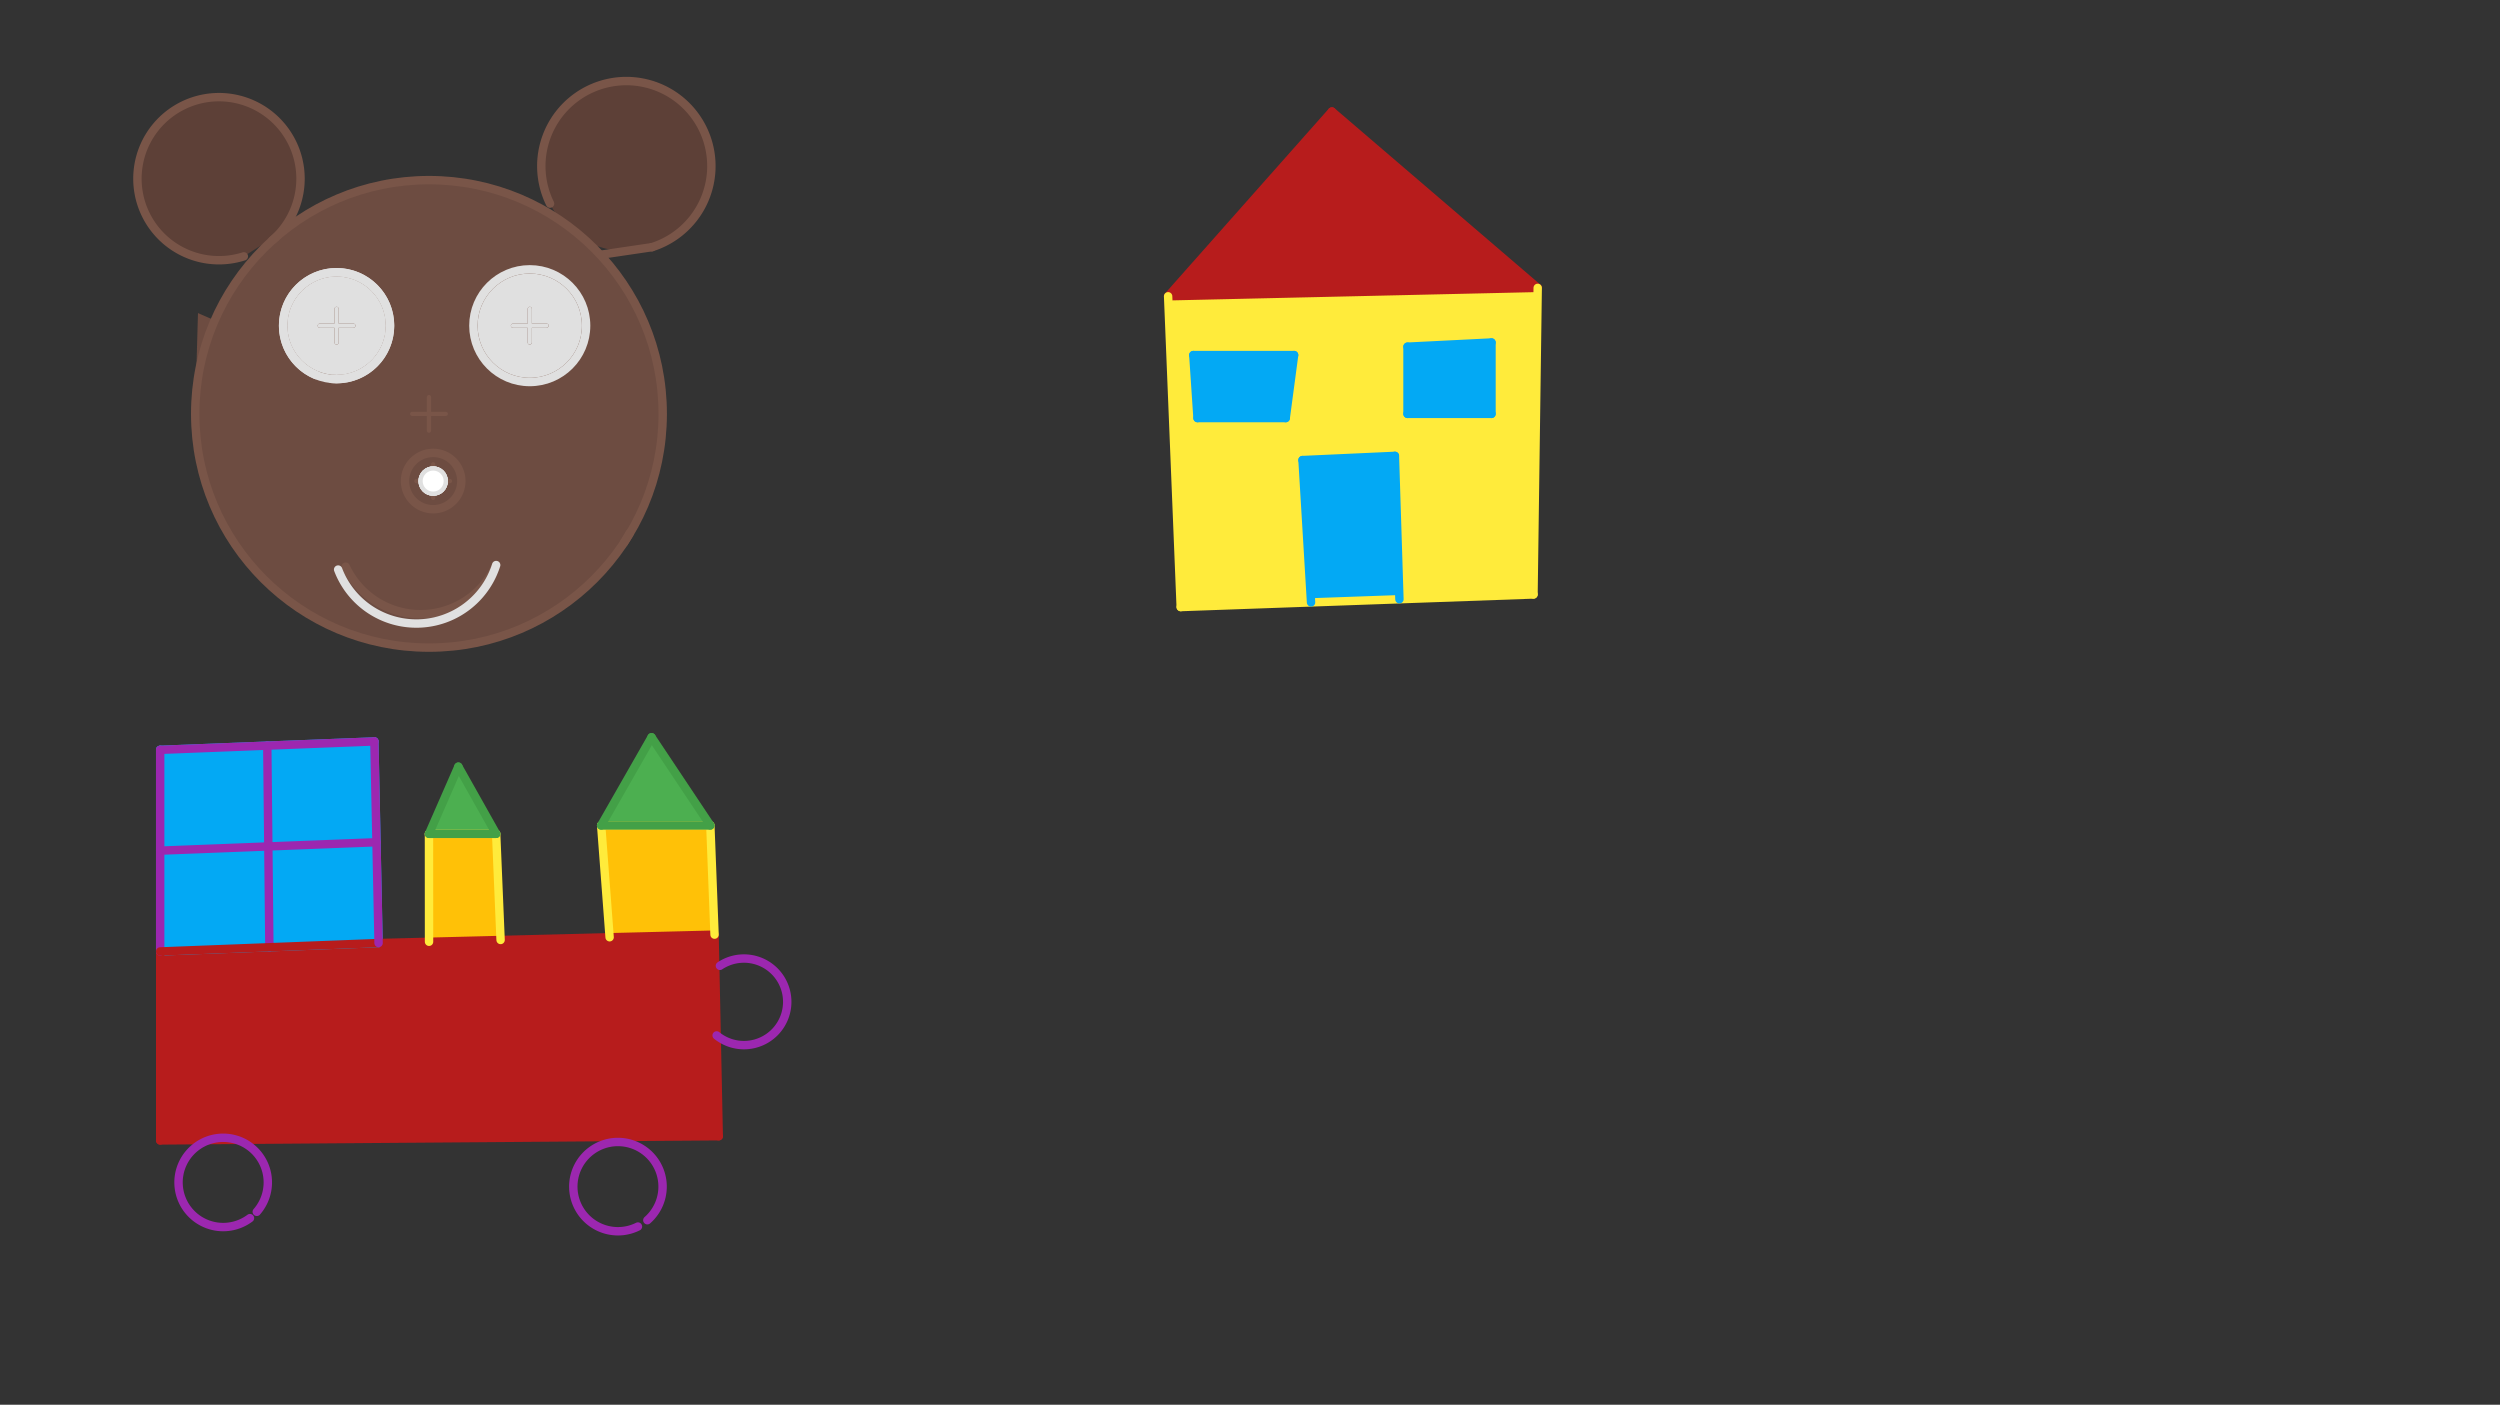 <svg xmlns="http://www.w3.org/2000/svg" class="svg--1it" height="100%" preserveAspectRatio="xMidYMid meet" viewBox="0 0 595.276 334.488" width="100%"><rect x="0" y="0" width="595.276" height="334.488" fill="#333333" stroke="none"/><defs><marker id="marker-arrow" markerHeight="16" markerUnits="userSpaceOnUse" markerWidth="24" orient="auto-start-reverse" refX="24" refY="4" viewBox="0 0 24 8"><path d="M 0 0 L 24 4 L 0 8 z" stroke="inherit"></path></marker></defs><g class="aux-layer--1FB"></g><g class="main-layer--3Vd"><g class="element--2qn"><g fill="#5D4037" opacity="1"><path d="M 58.059 61.041 L 58.059 61.041 L 58.059 61.041 A 19.417 19.417 0 1 1 66.409 55.717 Z" stroke="none"></path></g></g><g class="element--2qn"><g fill="#5D4037" opacity="1"><path d="M 130.971 48.484 L 130.971 48.484 L 130.971 48.484 A 20.248 20.248 0 1 0 129.497 34.636 L 130.971 48.484 A 20.248 20.248 0 0 1 129.497 34.636 Z" stroke="none"></path></g></g><g class="element--2qn"><g fill="#6D4C41" opacity="1"><path d="M 46.516 96.629 L 46.516 96.629 L 46.516 96.629 A 55.658 55.658 0 1 0 51.128 76.287 L 47.141 74.547 L 46.516 96.629 Z" stroke="none"></path></g></g><g class="element--2qn"><g fill="#E0E0E0" opacity="1"><circle cx="80.141" cy="77.547" opacity="1" r="12.728" stroke="none"></circle><circle cx="80.141" cy="77.547" opacity="1" r="12.728" stroke="none"></circle><circle cx="80.141" cy="77.547" opacity="1" r="12.728" stroke="none"></circle><path d="M 80.141 77.547 L 92.869 77.547  L 92.869 77.547 A 12.728 12.728 0 0 0 92.869 77.547 L 92.869 77.547 L 92.869 77.547   L 92.869 77.547 L 80.141 77.547 Z" stroke="none"></path></g></g><g class="element--2qn"><g fill="#E0E0E0" opacity="1"><circle cx="126.141" cy="77.547" opacity="1" r="13.416" stroke="none"></circle><path d="M 116.213 68.522 L 126.141 77.547 L 139.557 77.547 L 139.557 77.547 A 13.416 13.416 0 1 0 128.772 90.703 L 139.557 77.547 L 139.557 77.547 L 139.557 77.547 L 139.557 77.547  L 116.213 68.522 Z" stroke="none"></path></g></g><g class="element--2qn"><g fill="#B71C1C" opacity="1"><path d="M 278.141 70.547 L 317.141 26.547 L 366.141 68.547 L 322.141 69.547 L 297.108 70.116 L 278.141 70.547 Z" stroke="none"></path></g></g><g class="element--2qn"><g fill="#03A9F4" opacity="1"><path d="M 306.141 99.547 L 332.141 108.547 L 306.141 99.547 Z" stroke="none"></path></g></g><g class="element--2qn"><g fill="#03A9F4" opacity="1"><path d="M 310.141 109.547 L 312.172 143.438 L 333.217 142.687 L 332.141 108.547 L 310.141 109.547 Z" stroke="none"></path></g></g><g class="element--2qn"><g fill="#03A9F4" opacity="1"><path d="M 284.141 84.547 L 285.141 99.547 L 306.141 99.547 L 308.141 84.547 L 284.141 84.547 Z" stroke="none"></path></g></g><g class="element--2qn"><g fill="#03A9F4" opacity="1"><path d="M 335.141 82.547 L 335.141 98.547 L 355.141 98.547 L 355.141 81.547 L 355.141 81.547 L 335.141 82.547 Z" stroke="none"></path></g></g><g class="element--2qn"><g fill="#FFEB3B" opacity="1"><path d="M 278.141 70.547 L 281.141 144.547 L 365.141 141.547 L 366.141 68.547 L 366.141 68.547 L 322.141 69.547 L 300.107 70.048 L 278.141 70.547 Z" stroke="none"></path></g></g><g class="element--2qn"><g fill="#03A9F4" opacity="1"><path d="M 284.141 84.547 L 285.141 99.547 L 306.141 99.547 L 308.141 84.547 L 284.141 84.547 Z" stroke="none"></path></g></g><g class="element--2qn"><g fill="#03A9F4" opacity="1"><path d="M 332.141 108.547 L 310.141 109.547 L 312.172 143.438 L 333.217 142.687 L 332.679 125.617 L 332.679 125.617 L 332.141 108.547 Z" stroke="none"></path></g></g><g class="element--2qn"><g fill="#03A9F4" opacity="1"><path d="M 335.141 98.547 L 355.141 98.547 L 355.141 81.547 L 335.141 82.547 L 335.141 82.547 L 335.141 82.547 L 335.141 98.547 Z" stroke="none"></path></g></g><g class="element--2qn"><g fill="#03A9F4" opacity="1"><path d="M 38.141 178.547 L 63.641 177.547 L 63.891 201.547 L 38.141 202.547 L 38.141 190.547 L 38.141 190.547 L 38.141 190.547 L 38.141 190.547 L 38.141 178.547 Z" stroke="none"></path></g></g><g class="element--2qn"><g fill="#03A9F4" opacity="1"><path d="M 63.891 201.547 L 89.641 200.547 L 89.141 176.547 L 63.641 177.547 L 63.755 188.53 L 63.755 188.53 L 63.755 188.53 L 63.891 201.547 Z" stroke="none"></path></g></g><g class="element--2qn"><g fill="#03A9F4" opacity="1"><path d="M 38.141 226.547 L 64.141 225.547 L 63.891 201.547 L 38.141 202.547 L 38.141 202.547 L 38.141 226.547 Z" stroke="none"></path></g></g><g class="element--2qn"><g fill="#03A9F4" opacity="1"><path d="M 63.891 201.547 L 89.641 200.547 L 90.141 224.547 L 64.141 225.547 L 64.141 225.547 L 64.141 225.547 L 63.891 201.547 Z" stroke="none"></path></g></g><g class="element--2qn"><g fill="#8E24AA" opacity="1"><path d="M 43.463 285.946 L 59.519 290.051 L 43.463 285.946 Z" stroke="none"></path></g></g><g class="element--2qn"><g fill="#8E24AA" opacity="1"><path d="M 45.624 289.064 L 49.788 271.459 L 49.788 271.459 L 49.788 271.459 L 45.624 289.064 Z" stroke="none"></path></g></g><g class="element--2qn"><g fill="#B71C1C" opacity="1"><path d="M 38.141 226.547 L 38.141 271.547 L 171.141 270.547 L 170.141 222.547 L 119.197 223.82 L 90.141 224.547 L 64.141 225.547 L 38.141 226.547 Z" stroke="none"></path></g></g><g class="element--2qn"><g fill="#FFC107" opacity="1"><path d="M 102.141 198.547 L 118.141 198.547 L 102.158 224.246 L 102.158 224.246 L 102.158 224.246 L 102.141 198.547 Z" stroke="none"></path></g></g><g class="element--2qn"><g fill="#FFC107" opacity="1"><path d="M 102.158 224.246 L 119.197 223.82 L 118.141 198.547 L 118.141 198.547 L 118.141 198.547 L 102.141 198.547 L 102.158 224.246 Z" stroke="none"></path></g></g><g class="element--2qn"><g fill="#FFC107" opacity="1"><path d="M 143.141 196.547 L 169.141 196.547 L 170.141 222.547 L 145.156 223.171 L 145.156 223.171 L 143.141 196.547 Z" stroke="none"></path></g></g><g class="element--2qn"><g fill="#4CAF50" opacity="1"><path d="M 109.141 182.547 L 102.141 198.547 L 118.141 198.547 L 109.141 182.547 Z" stroke="none"></path></g></g><g class="element--2qn"><g fill="#4CAF50" opacity="1"><path d="M 155.141 175.547 L 143.141 196.547 L 169.141 196.547 L 155.141 175.547 Z" stroke="none"></path></g></g><g class="element--2qn"><path d="M 149.907 126.972 A 52.355 52.355 0 0 1 148.593 129.206" fill="none" stroke="#795548" stroke-dasharray="none" stroke-linecap="round" stroke-width="2"></path></g><g class="element--2qn"><g class="center--1s5"><line x1="98.141" y1="98.547" x2="106.141" y2="98.547" stroke="#795548" stroke-width="1" stroke-linecap="round"></line><line x1="102.141" y1="94.547" x2="102.141" y2="102.547" stroke="#795548" stroke-width="1" stroke-linecap="round"></line><circle class="hit--230" cx="102.141" cy="98.547" r="4" stroke="none" fill="transparent"></circle></g><circle cx="102.141" cy="98.547" fill="none" r="55.658" stroke="#795548" stroke-dasharray="none" stroke-width="2"></circle></g><g class="element--2qn"><g class="center--1s5"><line x1="99.141" y1="114.547" x2="107.141" y2="114.547" stroke="#795548" stroke-width="1" stroke-linecap="round"></line><line x1="103.141" y1="110.547" x2="103.141" y2="118.547" stroke="#795548" stroke-width="1" stroke-linecap="round"></line><circle class="hit--230" cx="103.141" cy="114.547" r="4" stroke="none" fill="transparent"></circle></g><circle cx="103.141" cy="114.547" fill="none" r="6.708" stroke="#795548" stroke-dasharray="none" stroke-width="2"></circle></g><g class="element--2qn"><g class="center--1s5"><line x1="76.141" y1="77.547" x2="84.141" y2="77.547" stroke="#795548" stroke-width="1" stroke-linecap="round"></line><line x1="80.141" y1="73.547" x2="80.141" y2="81.547" stroke="#795548" stroke-width="1" stroke-linecap="round"></line><circle class="hit--230" cx="80.141" cy="77.547" r="4" stroke="none" fill="transparent"></circle></g><circle cx="80.141" cy="77.547" fill="none" r="12.728" stroke="#795548" stroke-dasharray="none" stroke-width="2"></circle></g><g class="element--2qn"><g class="center--1s5"><line x1="122.141" y1="77.547" x2="130.141" y2="77.547" stroke="#795548" stroke-width="1" stroke-linecap="round"></line><line x1="126.141" y1="73.547" x2="126.141" y2="81.547" stroke="#795548" stroke-width="1" stroke-linecap="round"></line><circle class="hit--230" cx="126.141" cy="77.547" r="4" stroke="none" fill="transparent"></circle></g><circle cx="126.141" cy="77.547" fill="none" r="13.416" stroke="#795548" stroke-dasharray="none" stroke-width="2"></circle></g><g class="element--2qn"><path d="M 118.141 134.547 A 19.698 19.698 0 0 1 82.318 134.934" fill="none" stroke="#795548" stroke-dasharray="none" stroke-linecap="round" stroke-width="2"></path></g><g class="element--2qn"><path d="M 64.927 57.16 A 19.417 19.417 0 1 0 58.059 61.041" fill="none" stroke="#795548" stroke-dasharray="none" stroke-linecap="round" stroke-width="2"></path></g><g class="element--2qn"><path d="M 155.238 58.855 A 20.248 20.248 0 1 0 130.971 48.484" fill="none" stroke="#795548" stroke-dasharray="none" stroke-linecap="round" stroke-width="2"></path></g><g class="element--2qn"><line stroke="#795548" stroke-dasharray="none" stroke-linecap="round" stroke-width="2" x1="155.238" x2="143.346" y1="58.855" y2="60.613"></line></g><g class="element--2qn"><path d="M 118.141 134.547 A 19.925 19.925 0 0 1 80.513 135.619" fill="none" stroke="#E0E0E0" stroke-dasharray="none" stroke-linecap="round" stroke-width="2"></path></g><g class="element--2qn"><path d="M 78.988 90.223 A 12.728 12.728 0 1 0 75.245 89.296" fill="none" stroke="#E0E0E0" stroke-dasharray="none" stroke-linecap="round" stroke-width="2"></path></g><g class="element--2qn"><g class="center--1s5"><line x1="122.141" y1="77.547" x2="130.141" y2="77.547" stroke="#E0E0E0" stroke-width="1" stroke-linecap="round"></line><line x1="126.141" y1="73.547" x2="126.141" y2="81.547" stroke="#E0E0E0" stroke-width="1" stroke-linecap="round"></line><circle class="hit--230" cx="126.141" cy="77.547" r="4" stroke="none" fill="transparent"></circle></g><circle cx="126.141" cy="77.547" fill="none" r="13.416" stroke="#E0E0E0" stroke-dasharray="none" stroke-width="2"></circle></g><g class="element--2qn"><g class="center--1s5"><line x1="76.141" y1="77.547" x2="84.141" y2="77.547" stroke="#E0E0E0" stroke-width="1" stroke-linecap="round"></line><line x1="80.141" y1="73.547" x2="80.141" y2="81.547" stroke="#E0E0E0" stroke-width="1" stroke-linecap="round"></line><circle class="hit--230" cx="80.141" cy="77.547" r="4" stroke="none" fill="transparent"></circle></g><circle cx="80.141" cy="77.547" fill="none" r="12.728" stroke="#E0E0E0" stroke-dasharray="none" stroke-width="2"></circle></g><g class="element--2qn"><line stroke="#B71C1C" stroke-dasharray="none" stroke-linecap="round" stroke-width="2" x1="317.141" x2="278.141" y1="26.547" y2="70.547"></line></g><g class="element--2qn"><line stroke="#B71C1C" stroke-dasharray="none" stroke-linecap="round" stroke-width="2" x1="278.141" x2="366.141" y1="70.547" y2="68.547"></line></g><g class="element--2qn"><line stroke="#B71C1C" stroke-dasharray="none" stroke-linecap="round" stroke-width="2" x1="366.141" x2="317.141" y1="68.547" y2="26.547"></line></g><g class="element--2qn"><line stroke="#FFEB3B" stroke-dasharray="none" stroke-linecap="round" stroke-width="2" x1="281.141" x2="365.141" y1="144.547" y2="141.547"></line></g><g class="element--2qn"><line stroke="#FFEB3B" stroke-dasharray="none" stroke-linecap="round" stroke-width="2" x1="365.141" x2="366.141" y1="141.547" y2="68.547"></line></g><g class="element--2qn"><line stroke="#03A9F4" stroke-dasharray="none" stroke-linecap="round" stroke-width="2" x1="310.141" x2="312.172" y1="109.547" y2="143.438"></line></g><g class="element--2qn"><line stroke="#03A9F4" stroke-dasharray="none" stroke-linecap="round" stroke-width="2" x1="310.141" x2="332.141" y1="109.547" y2="108.547"></line></g><g class="element--2qn"><line stroke="#03A9F4" stroke-dasharray="none" stroke-linecap="round" stroke-width="2" x1="332.141" x2="333.217" y1="108.547" y2="142.687"></line></g><g class="element--2qn"><line stroke="#03A9F4" stroke-dasharray="none" stroke-linecap="round" stroke-width="2" x1="284.141" x2="308.141" y1="84.547" y2="84.547"></line></g><g class="element--2qn"><line stroke="#03A9F4" stroke-dasharray="none" stroke-linecap="round" stroke-width="2" x1="284.141" x2="285.141" y1="84.547" y2="99.547"></line></g><g class="element--2qn"><line stroke="#03A9F4" stroke-dasharray="none" stroke-linecap="round" stroke-width="2" x1="285.141" x2="306.141" y1="99.547" y2="99.547"></line></g><g class="element--2qn"><line stroke="#03A9F4" stroke-dasharray="none" stroke-linecap="round" stroke-width="2" x1="306.141" x2="308.141" y1="99.547" y2="84.547"></line></g><g class="element--2qn"><line stroke="#FFEB3B" stroke-dasharray="none" stroke-linecap="round" stroke-width="2" x1="281.141" x2="278.141" y1="144.547" y2="70.547"></line></g><g class="element--2qn"><line stroke="#03A9F4" stroke-dasharray="none" stroke-linecap="round" stroke-width="2" x1="335.141" x2="335.141" y1="82.547" y2="98.547"></line></g><g class="element--2qn"><line stroke="#03A9F4" stroke-dasharray="none" stroke-linecap="round" stroke-width="2" x1="335.141" x2="355.141" y1="98.547" y2="98.547"></line></g><g class="element--2qn"><line stroke="#03A9F4" stroke-dasharray="none" stroke-linecap="round" stroke-width="2" x1="355.141" x2="355.141" y1="98.547" y2="81.547"></line></g><g class="element--2qn"><line stroke="#03A9F4" stroke-dasharray="none" stroke-linecap="round" stroke-width="2" x1="355.141" x2="335.141" y1="81.547" y2="82.547"></line></g><g class="element--2qn"><line stroke="#03A9F4" stroke-dasharray="none" stroke-linecap="round" stroke-width="2" x1="38.141" x2="38.141" y1="178.547" y2="226.547"></line></g><g class="element--2qn"><line stroke="#03A9F4" stroke-dasharray="none" stroke-linecap="round" stroke-width="2" x1="38.141" x2="90.141" y1="226.547" y2="224.547"></line></g><g class="element--2qn"><line stroke="#03A9F4" stroke-dasharray="none" stroke-linecap="round" stroke-width="2" x1="90.141" x2="89.141" y1="224.547" y2="176.547"></line></g><g class="element--2qn"><line stroke="#03A9F4" stroke-dasharray="none" stroke-linecap="round" stroke-width="2" x1="89.141" x2="38.141" y1="176.547" y2="178.547"></line></g><g class="element--2qn"><line stroke="#03A9F4" stroke-dasharray="none" stroke-linecap="round" stroke-width="2" x1="63.641" x2="64.141" y1="177.547" y2="225.547"></line></g><g class="element--2qn"><line stroke="#03A9F4" stroke-dasharray="none" stroke-linecap="round" stroke-width="2" x1="38.141" x2="89.641" y1="202.547" y2="200.547"></line></g><g class="element--2qn"><line stroke="#B71C1C" stroke-dasharray="none" stroke-linecap="round" stroke-width="2" x1="38.141" x2="38.141" y1="226.547" y2="271.547"></line></g><g class="element--2qn"><line stroke="#B71C1C" stroke-dasharray="none" stroke-linecap="round" stroke-width="2" x1="38.141" x2="171.141" y1="271.547" y2="270.547"></line></g><g class="element--2qn"><line stroke="#B71C1C" stroke-dasharray="none" stroke-linecap="round" stroke-width="2" x1="90.141" x2="170.141" y1="224.547" y2="222.547"></line></g><g class="element--2qn"><line stroke="#B71C1C" stroke-dasharray="none" stroke-linecap="round" stroke-width="2" x1="170.141" x2="171.141" y1="222.547" y2="270.547"></line></g><g class="element--2qn"><line stroke="#FFEB3B" stroke-dasharray="none" stroke-linecap="round" stroke-width="2" x1="102.141" x2="102.158" y1="198.547" y2="224.246"></line></g><g class="element--2qn"><line stroke="#FFEB3B" stroke-dasharray="none" stroke-linecap="round" stroke-width="2" x1="102.141" x2="118.141" y1="198.547" y2="198.547"></line></g><g class="element--2qn"><line stroke="#FFEB3B" stroke-dasharray="none" stroke-linecap="round" stroke-width="2" x1="119.197" x2="118.141" y1="223.82" y2="198.547"></line></g><g class="element--2qn"><line stroke="#FFEB3B" stroke-dasharray="none" stroke-linecap="round" stroke-width="2" x1="145.156" x2="143.141" y1="223.171" y2="196.547"></line></g><g class="element--2qn"><line stroke="#FFEB3B" stroke-dasharray="none" stroke-linecap="round" stroke-width="2" x1="143.141" x2="169.141" y1="196.547" y2="196.547"></line></g><g class="element--2qn"><line stroke="#FFEB3B" stroke-dasharray="none" stroke-linecap="round" stroke-width="2" x1="169.141" x2="170.141" y1="196.547" y2="222.547"></line></g><g class="element--2qn"><line stroke="#43A047" stroke-dasharray="none" stroke-linecap="round" stroke-width="2" x1="102.141" x2="109.141" y1="198.547" y2="182.547"></line></g><g class="element--2qn"><line stroke="#43A047" stroke-dasharray="none" stroke-linecap="round" stroke-width="2" x1="109.141" x2="118.141" y1="182.547" y2="198.547"></line></g><g class="element--2qn"><line stroke="#43A047" stroke-dasharray="none" stroke-linecap="round" stroke-width="2" x1="118.141" x2="102.141" y1="198.547" y2="198.547"></line></g><g class="element--2qn"><line stroke="#43A047" stroke-dasharray="none" stroke-linecap="round" stroke-width="2" x1="143.141" x2="155.141" y1="196.547" y2="175.547"></line></g><g class="element--2qn"><line stroke="#43A047" stroke-dasharray="none" stroke-linecap="round" stroke-width="2" x1="155.141" x2="169.141" y1="175.547" y2="196.547"></line></g><g class="element--2qn"><line stroke="#43A047" stroke-dasharray="none" stroke-linecap="round" stroke-width="2" x1="169.141" x2="143.141" y1="196.547" y2="196.547"></line></g><g class="element--2qn"><path d="M 61.141 288.547 A 10.63 10.63 0 1 0 59.519 290.051" fill="none" stroke="#9C27B0" stroke-dasharray="none" stroke-linecap="round" stroke-width="2"></path></g><g class="element--2qn"><path d="M 154.141 290.547 A 10.63 10.63 0 1 0 151.895 292.055" fill="none" stroke="#9C27B0" stroke-dasharray="none" stroke-linecap="round" stroke-width="2"></path></g><g class="element--2qn"><path d="M 170.641 246.547 A 10.308 10.308 0 1 0 171.423 229.97" fill="none" stroke="#9C27B0" stroke-dasharray="none" stroke-linecap="round" stroke-width="2"></path></g><g class="element--2qn"><line stroke="#9C27B0" stroke-dasharray="none" stroke-linecap="round" stroke-width="2" x1="38.141" x2="38.141" y1="178.547" y2="226.547"></line></g><g class="element--2qn"><line stroke="#9C27B0" stroke-dasharray="none" stroke-linecap="round" stroke-width="2" x1="38.141" x2="89.641" y1="202.547" y2="200.547"></line></g><g class="element--2qn"><line stroke="#9C27B0" stroke-dasharray="none" stroke-linecap="round" stroke-width="2" x1="63.641" x2="64.141" y1="177.547" y2="225.547"></line></g><g class="element--2qn"><line stroke="#B71C1C" stroke-dasharray="none" stroke-linecap="round" stroke-width="2" x1="38.141" x2="90.141" y1="226.547" y2="224.547"></line></g><g class="element--2qn"><line stroke="#9C27B0" stroke-dasharray="none" stroke-linecap="round" stroke-width="2" x1="90.141" x2="89.141" y1="224.547" y2="176.547"></line></g><g class="element--2qn"><line stroke="#9C27B0" stroke-dasharray="none" stroke-linecap="round" stroke-width="2" x1="89.141" x2="38.141" y1="176.547" y2="178.547"></line></g><g class="element--2qn"><circle cx="103.141" cy="114.547" r="3" stroke="#E0E0E0" stroke-width="1" fill="#ffffff"></circle>}</g><g class="element--2qn"><circle cx="103.141" cy="114.547" r="3" stroke="#E0E0E0" stroke-width="1" fill="#ffffff"></circle>}</g><g class="element--2qn"><circle cx="103.141" cy="114.547" r="3" stroke="#E0E0E0" stroke-width="1" fill="#ffffff"></circle>}</g><g class="element--2qn"><circle cx="103.141" cy="114.547" r="3" stroke="#E0E0E0" stroke-width="1" fill="#ffffff"></circle>}</g></g><g class="snaps-layer--2PT"></g><g class="temp-layer--rAP"></g></svg>